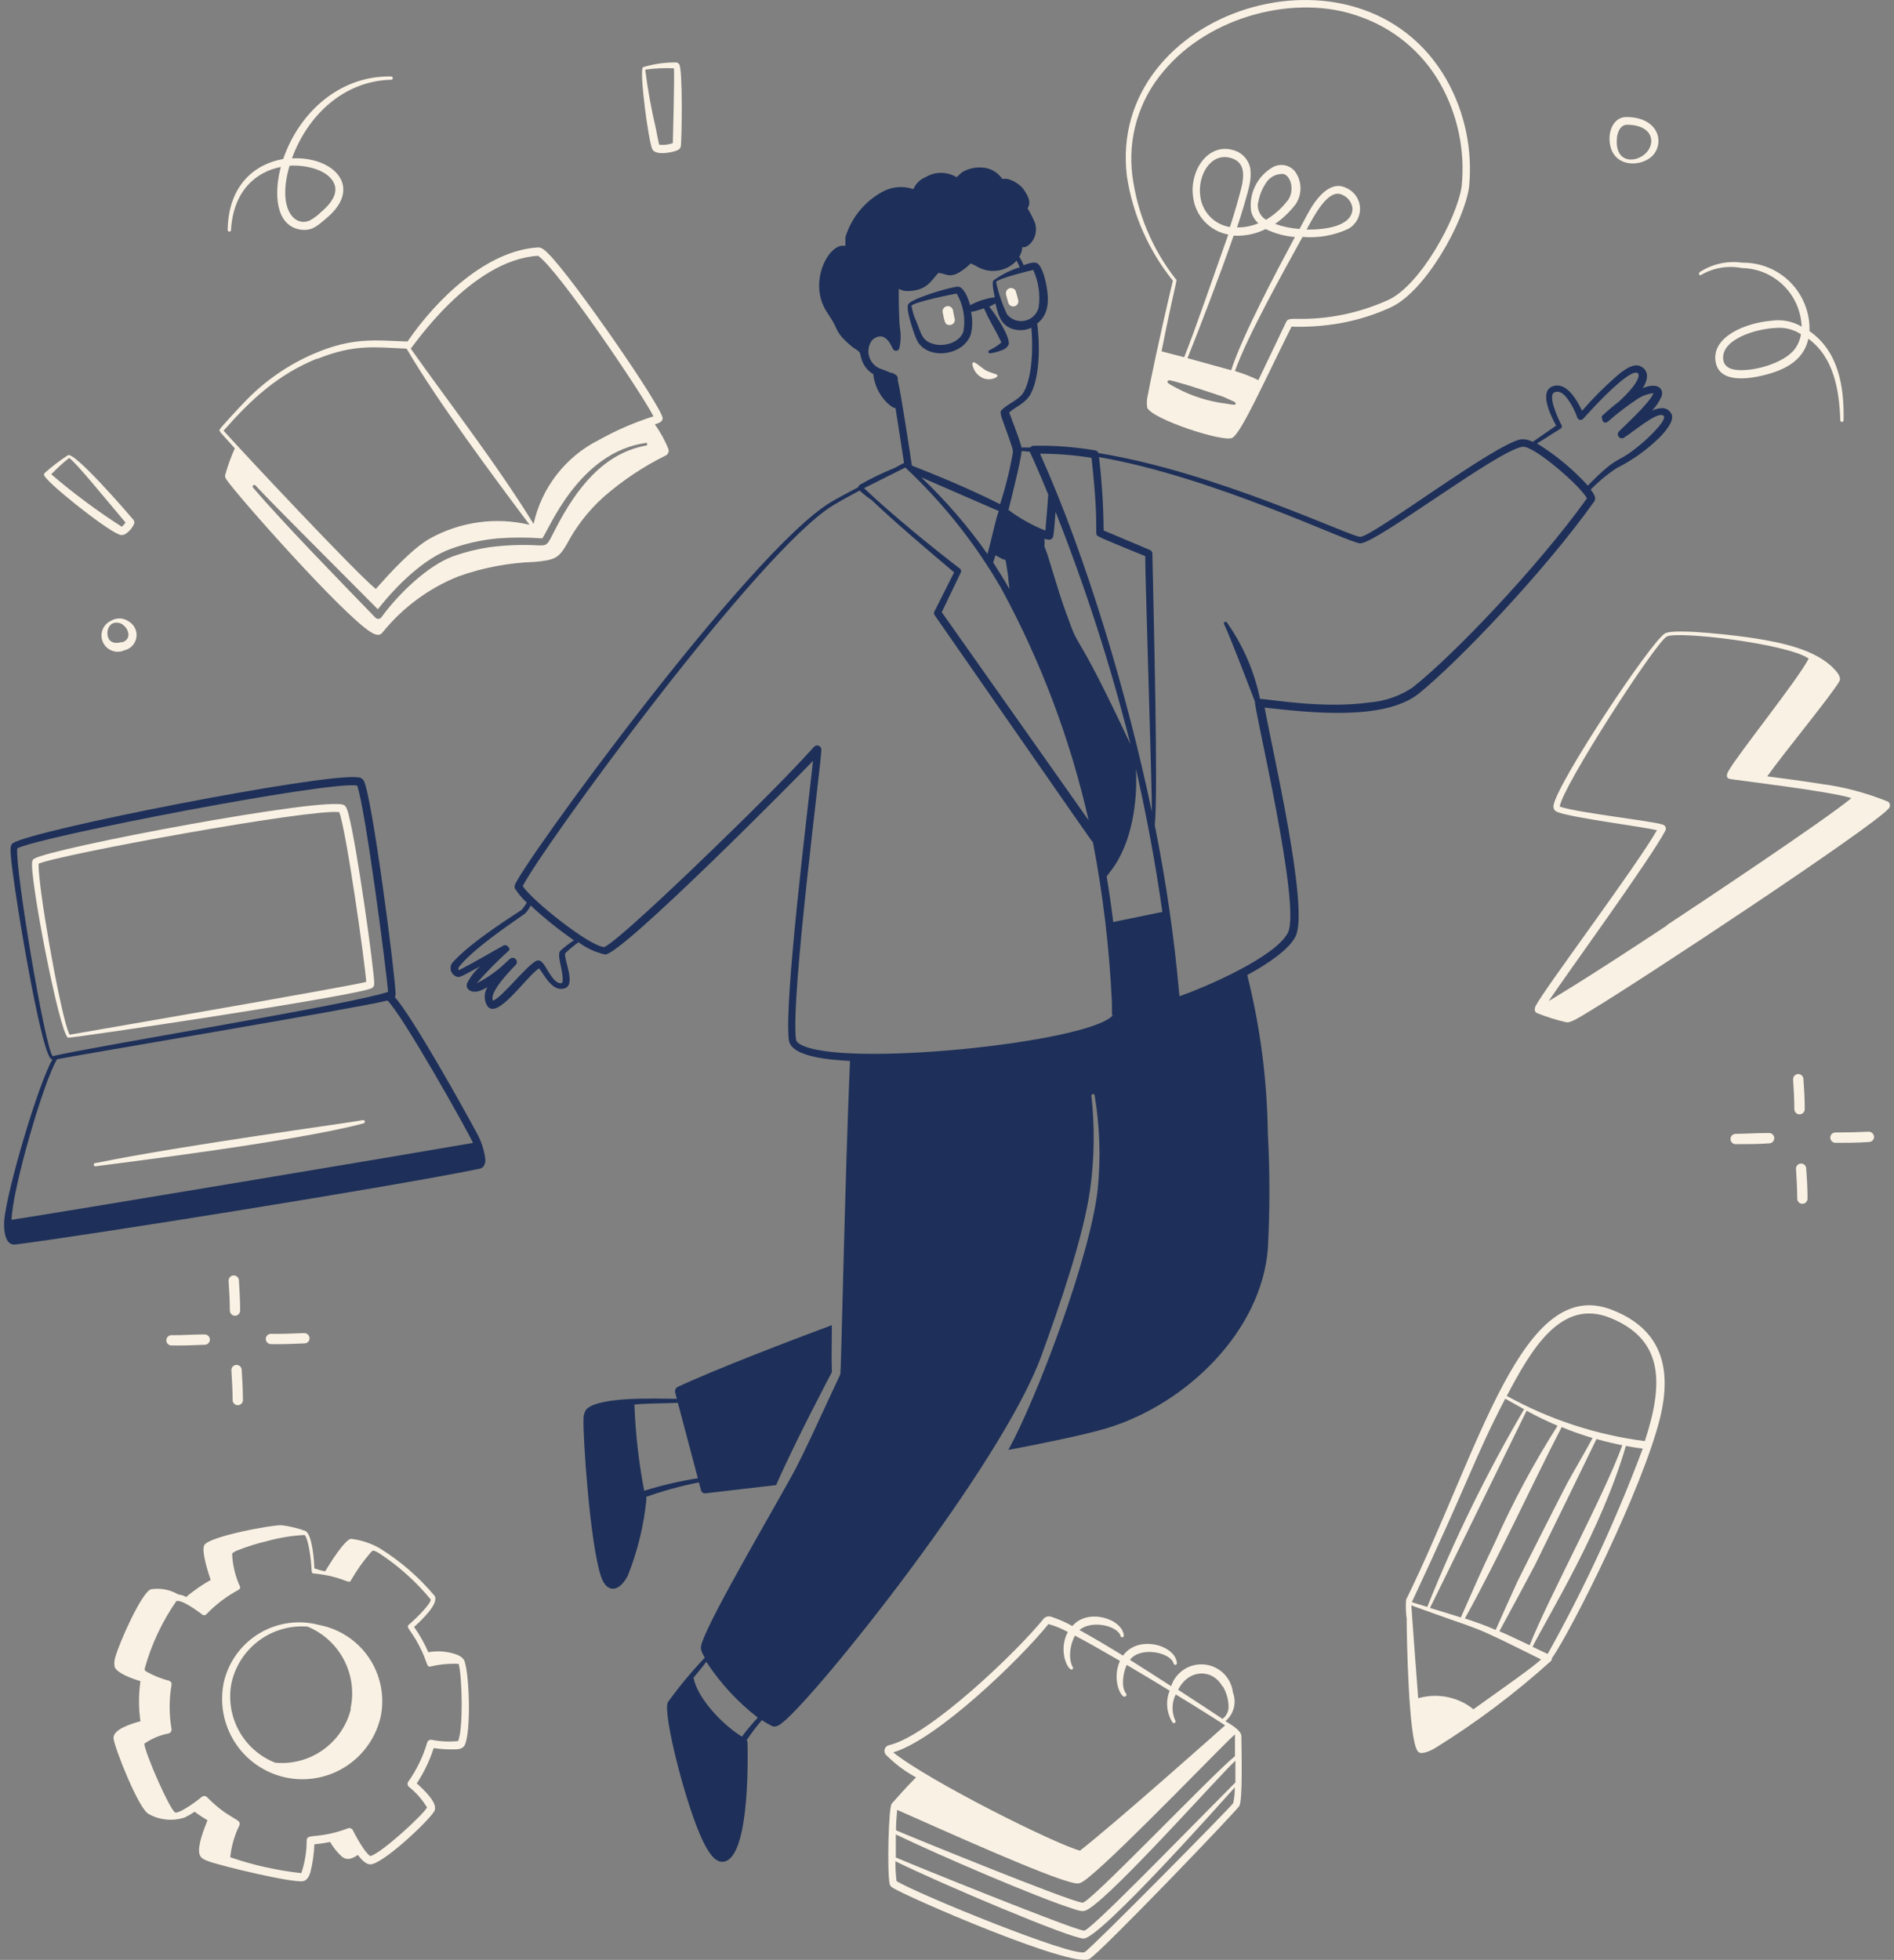 <svg xmlns="http://www.w3.org/2000/svg" width="233" height="241" viewBox="0 0 233 241" fill="none"><rect x="0" y="0" width="233" height="241" fill="#808080" stroke="none"/><g id="Frame 19375"><g id="Group"><path id="Vector" d="M79.503 184.062C81.615 183.313 83.779 182.719 85.977 182.286L86.243 183.263C86.273 183.378 86.343 183.478 86.441 183.546C86.539 183.614 86.657 183.643 86.775 183.631L95.48 182.616C97.875 177.147 102.271 168.862 102.335 168.735C102.271 166.667 102.335 164.929 102.335 162.95C97.355 164.802 88.144 168.317 83.329 170.562C83.22 170.632 83.136 170.736 83.088 170.856C83.041 170.977 83.032 171.109 83.063 171.235C83.063 171.235 83.152 171.552 83.266 172.009C80.909 172.009 73.852 171.666 72.154 173.277C71.89 173.645 71.76 174.094 71.786 174.546C71.685 176.297 72.559 189.898 73.953 193.895C74.675 195.988 76.196 195.76 77.235 193.755C78.437 190.737 79.209 187.563 79.528 184.328C79.528 184.163 79.49 184.176 79.503 184.062ZM78.046 172.707C79.591 172.58 80.073 172.605 83.392 172.504C83.988 174.762 85.217 179.406 85.851 181.778C83.615 182.125 81.409 182.638 79.249 183.313C78.576 179.814 78.174 176.268 78.046 172.707Z" fill="#1E3059"></path><path id="Vector_2" d="M196.122 61.664C196.438 61.22 196.033 60.649 195.691 60.205C196.66 59.207 197.735 58.318 198.897 57.553C200.857 56.575 202.649 55.29 204.206 53.747C204.852 53.074 206.068 51.691 205.612 50.879C205.156 50.067 204.345 50.017 203.243 50.486C203.72 49.984 204.111 49.405 204.396 48.773C204.75 47.784 203.914 46.984 202.102 47.72C202.761 46.667 202.913 45.563 201.798 45.03C200.899 44.599 199.581 45.627 198.821 46.299C197.328 47.605 195.926 49.013 194.627 50.511C193.828 48.837 192.561 46.908 190.977 47.517C189.394 48.126 190.623 50.854 191.434 52.339L188.557 54.331C188.122 54.095 187.632 53.986 187.138 54.013C183.869 54.572 168.855 66.016 167.334 66.016C166.169 66.016 149.519 58.023 135.126 55.713C135.098 55.627 135.046 55.55 134.977 55.492C134.907 55.434 134.823 55.396 134.733 55.383C132.222 54.955 129.677 54.764 127.131 54.813C127.054 54.818 126.979 54.84 126.911 54.877C126.842 54.914 126.784 54.966 126.738 55.028H125.673C125.42 54.001 124.482 51.628 124.153 50.715C125.015 49.966 126.206 49.585 126.827 48.38C127.967 46.147 127.916 42.264 127.599 39.778C129.031 38.687 129.069 36.936 128.74 35.147C128.613 34.423 128.22 32.787 127.612 32.381C127.27 32.152 126.548 32.381 125.927 32.609C125.306 31.163 125.306 31.823 125.559 31.239C125.678 30.97 125.746 30.682 125.762 30.389C126.434 30.592 127.827 29.247 127.346 27.471C127.094 26.835 126.784 26.223 126.421 25.644C126.598 25.212 126.979 24.692 125.788 23.106C125.274 22.552 124.608 22.163 123.874 21.99H123.291C122.871 21.378 122.254 20.93 121.543 20.721C120.47 20.447 119.332 20.606 118.375 21.165C118.122 21.355 117.919 21.609 117.666 21.787C117.092 21.438 116.436 21.254 115.765 21.254C115.095 21.254 114.438 21.438 113.865 21.787C113.529 21.918 113.224 22.117 112.967 22.37C112.711 22.623 112.507 22.925 112.369 23.258C111.749 23.044 111.09 22.961 110.435 23.016C109.781 23.071 109.145 23.261 108.568 23.576C106.379 24.764 104.742 26.763 104.007 29.145C103.987 29.505 103.987 29.865 104.007 30.224H103.867C101.967 29.945 99.547 34.462 101.485 37.976C101.713 38.395 102.005 38.788 102.284 39.245C103.095 40.514 102.778 40.894 104.59 42.442C105.122 42.899 105.211 42.861 105.54 43.14C105.869 43.419 105.743 43.279 105.933 43.99C106.036 44.408 106.222 44.803 106.479 45.149C106.735 45.495 107.058 45.787 107.428 46.007C107.563 47.248 108.091 48.413 108.936 49.331C109.203 49.631 109.515 49.888 109.861 50.093C109.954 50.145 110.058 50.176 110.165 50.182C110.545 52.541 111.014 55.612 111.216 56.919L110.089 57.528C108.614 58.122 107.179 58.813 105.793 59.596C105.685 59.671 105.608 59.784 105.578 59.913C104.235 60.623 102.968 61.296 102.246 61.727C92.186 67.703 63.613 107.098 63.322 108.9C63.29 109.004 63.29 109.114 63.322 109.217C63.731 109.872 64.23 110.465 64.804 110.981C64.627 111.304 64.415 111.606 64.171 111.882C61.637 113.544 57.836 116.018 55.796 118.225C55.652 118.354 55.545 118.516 55.484 118.698C55.423 118.88 55.41 119.075 55.448 119.263C55.485 119.451 55.57 119.626 55.696 119.772C55.821 119.917 55.982 120.027 56.163 120.091C56.543 120.217 56.607 120.179 59.077 118.822C58.398 119.418 57.843 120.142 57.443 120.953C57.278 121.651 57.912 122.057 58.71 121.93C59.159 121.812 59.587 121.624 59.977 121.372C59.748 121.725 59.627 122.138 59.627 122.558C59.627 122.979 59.748 123.391 59.977 123.745C61.244 125.343 64.564 120.306 66.312 119.063C67.022 119.964 67.984 122.07 69.518 121.512C70.848 121.017 69.391 118.086 69.518 117.236C70.033 116.74 70.584 116.282 71.165 115.866C72.142 116.591 73.26 117.106 74.447 117.375C76.537 117.375 98.356 95.324 100.016 93.561C99.42 99.169 96.417 123.237 97.051 127.919C97.342 130.038 102.423 130.342 104.564 130.456C103.918 145.682 103.487 168.748 103.373 168.989C100.016 176.233 99.103 178.213 97.976 180.408C95.923 184.341 87.282 198.856 86.306 202.154C86.167 202.675 86.154 202.878 86.699 203.842C85.066 205.561 83.551 207.388 82.163 209.31C81.466 210.579 84.456 222.404 86.572 226.591C87.054 227.53 87.839 228.976 88.891 228.939C92.058 228.824 92.046 217.43 91.957 214.246C91.957 214.147 91.921 214.053 91.856 213.979C92.43 213.121 93.056 212.299 93.731 211.518C94.134 211.796 94.558 212.041 94.998 212.254C95.429 212.444 95.91 212.114 96.265 211.822C100.484 208.498 123.241 180.103 128.119 166.705C130.336 160.59 133.288 152.14 134.125 146.151C134.636 142.365 134.683 138.53 134.264 134.732C134.264 134.678 134.285 134.626 134.323 134.588C134.361 134.55 134.413 134.529 134.467 134.529C134.521 134.529 134.573 134.55 134.611 134.588C134.649 134.626 134.67 134.678 134.67 134.732C135.304 138.551 135.428 142.439 135.037 146.291C134.099 154.601 127.549 171.92 124.052 178.289C127.067 177.731 133.2 176.513 136.165 175.624C146.048 172.617 155.171 163.647 155.969 153.573C156.227 148.827 156.227 144.071 155.969 139.325C155.883 132.773 155.033 126.254 153.435 119.9C156.121 118.441 158.579 116.728 159.377 115.155C161.088 111.793 156.564 92.444 155.576 87.014C160.986 87.61 170.198 88.689 174.493 85.326C179.409 81.368 190.027 70.228 196.122 61.664ZM91.273 213.548C88.992 212.165 85.799 208.879 85.318 206.303C85.837 205.643 86.382 205.034 86.889 204.349C88.606 206.974 90.747 209.293 93.224 211.213C92.528 211.952 91.877 212.732 91.273 213.548ZM192.004 52.694C192.069 52.652 192.117 52.587 192.135 52.511C192.154 52.435 192.143 52.356 192.105 52.288C191.662 51.463 190.331 48.558 191.256 48.228C191.788 48.025 192.257 48.355 192.65 48.799C193.25 49.561 193.716 50.419 194.031 51.336C194.054 51.411 194.098 51.478 194.157 51.529C194.215 51.581 194.287 51.616 194.363 51.631C194.44 51.645 194.519 51.638 194.593 51.611C194.666 51.584 194.73 51.537 194.779 51.476C196.046 50.067 199.011 46.857 200.683 45.995C201.95 45.335 202.254 46.553 199.15 49.395C198.437 49.939 197.752 50.52 197.097 51.133C197.061 51.183 197.041 51.243 197.041 51.305C197.041 51.366 197.061 51.426 197.097 51.476C197.097 51.806 197.363 52.173 197.82 51.831C198.921 50.863 200.086 49.969 201.304 49.154C201.926 48.711 202.649 48.432 203.407 48.342C203.027 49.509 199.492 52.681 199.188 53.036C199.092 53.123 199.033 53.244 199.024 53.373C199.017 53.503 199.059 53.63 199.144 53.728C199.229 53.826 199.349 53.887 199.477 53.898C199.607 53.908 199.735 53.868 199.834 53.785C201.241 52.871 203.699 50.74 204.548 51.057C205.397 51.374 202.875 53.734 202.242 54.292C198.605 57.452 199.543 55.422 195.336 59.71C193.505 57.701 191.403 55.959 189.09 54.533L192.004 52.694ZM136.95 113.379C136.735 111.628 136.469 109.737 136.139 107.771L136.684 107.048C139.218 103.787 139.979 98.598 139.738 94.525C141.094 100.475 142.171 106.324 142.994 112.135L136.95 113.379ZM118.109 69.936C114.777 67.399 109.417 63.022 106.3 60.027L111.368 57.49C116.023 61.843 120.007 66.862 123.19 72.385C128.059 81.34 131.67 90.925 133.922 100.869L115.854 75.278L118.211 70.38C118.242 70.305 118.249 70.222 118.231 70.142C118.213 70.062 118.17 69.991 118.109 69.936ZM126.674 55.548C126.75 55.688 127.625 57.553 128.955 60.814C128.955 60.953 128.714 64.125 128.6 65.242C126.983 64.6 125.458 63.747 124.064 62.704C124.343 61.6 125.597 56.589 125.686 55.46L126.674 55.548ZM122.176 69.175C122.265 68.947 122.354 68.642 122.455 68.287L123.304 68.731C123.786 69.048 123.596 68.084 124.026 70.875C124.026 71.345 124.153 71.865 124.178 72.436C123.596 71.383 122.873 70.254 122.189 69.175H122.176ZM121.467 68.109C119.073 64.709 116.348 61.556 113.332 58.695L122.873 62.844C122.506 63.719 121.974 66.396 121.48 68.109H121.467ZM131.211 75.544C129.943 72.081 128.968 68.211 128.486 67.196C128.515 66.879 128.515 66.561 128.486 66.244C128.67 66.312 128.861 66.355 129.057 66.371C129.179 66.372 129.297 66.329 129.39 66.25C129.484 66.171 129.545 66.061 129.563 65.94C129.665 65.521 129.829 63.402 129.855 62.933C133.541 72.251 136.618 81.8 139.066 91.518C131.907 76.267 133.01 80.683 131.223 75.544H131.211ZM141.689 99.765C138.8 85.897 133.719 68.604 127.942 55.789C130.064 55.791 132.182 55.961 134.277 56.297C135.354 65.94 134.454 65.61 135.176 65.99C135.899 66.371 140.245 68.122 140.891 68.388C140.827 69.365 141.74 97.304 141.702 99.765H141.689ZM127.105 33.193C127.766 34.636 127.999 36.239 127.777 37.811C127.673 38.211 127.462 38.575 127.164 38.861C126.867 39.148 126.496 39.347 126.093 39.435C125.691 39.523 125.27 39.497 124.881 39.361C124.491 39.224 124.148 38.982 123.887 38.661C123.282 37.386 122.828 36.045 122.531 34.665C122.873 34.221 126.522 33.332 127.105 33.193ZM109.671 45.88C109.208 45.669 108.734 45.483 108.251 45.322C107.927 45.189 107.639 44.983 107.407 44.721C107.174 44.458 107.006 44.146 106.913 43.808C106.82 43.47 106.805 43.115 106.87 42.77C106.936 42.426 107.078 42.101 107.289 41.82C108.087 41.148 108.809 41.186 109.468 42.188C109.886 42.962 109.873 43.026 110.063 43.102C110.118 43.126 110.177 43.138 110.237 43.137C110.296 43.137 110.355 43.123 110.409 43.098C110.463 43.073 110.511 43.036 110.549 42.991C110.588 42.946 110.617 42.893 110.634 42.835C110.822 42.041 110.851 41.218 110.722 40.412C110.57 39.537 110.545 35.654 110.57 35.527C110.941 35.723 111.356 35.815 111.774 35.794C114.067 35.705 114.523 34.525 115.436 33.561C116.487 33.662 116.703 34.17 117.894 33.561C118.451 33.243 118.963 32.85 119.414 32.394C119.778 32.543 120.13 32.721 120.466 32.926C121.225 33.292 122.082 33.404 122.909 33.247C123.737 33.089 124.493 32.67 125.065 32.051C125.205 32.317 125.331 32.584 125.445 32.863C124.281 33.225 123.185 33.778 122.202 34.5C121.986 34.766 122.303 36.212 122.379 36.555C121.318 36.689 120.291 37.02 119.351 37.532C119.161 36.872 118.743 35.642 118.084 35.299C117.885 35.238 117.674 35.238 117.476 35.299C116.335 35.477 112.243 36.707 111.749 37.38C111.318 37.849 112.547 41.478 112.927 42.074C114.384 44.333 118.654 43.673 119.452 41.034C119.65 40.148 119.65 39.23 119.452 38.344C119.82 38.344 120.922 37.951 121.049 37.913C121.923 39.879 122.176 39.993 123.19 42.112C123.051 42.226 122.823 42.417 122.633 42.544C121.733 43.14 121.543 43.038 121.594 43.292C121.608 43.343 121.641 43.386 121.686 43.414C121.73 43.442 121.783 43.453 121.834 43.444C122.366 43.368 122.886 43.223 123.38 43.013C123.676 42.903 123.92 42.685 124.064 42.404C124.419 41.605 122.455 38.598 121.682 37.697C121.834 37.697 122.189 37.443 122.455 37.304C122.81 38.725 123.051 39.841 124.419 40.399C124.815 40.549 125.236 40.617 125.659 40.6C126.081 40.582 126.495 40.48 126.877 40.298C127.08 42.531 127.042 46.16 125.978 48.139C125.433 49.167 124.09 49.56 123.228 50.41C122.975 50.651 123.139 50.994 123.228 51.361C124.635 55.282 124.66 55.269 124.584 55.777C124.211 57.883 123.691 59.961 123.025 61.994C122.709 61.854 119.148 59.964 112.179 57.249C111.964 55.815 110.811 48.164 110.443 46.756C110.469 46.261 110.405 46.147 109.671 45.817V45.88ZM118.54 40.704C118.135 42.087 116.221 42.683 114.853 42.303C113.484 41.922 113.396 41.224 112.75 39.575C112.447 38.945 112.237 38.273 112.129 37.583C112.547 37.126 117.121 36.187 117.691 36.098C118.49 37.468 118.791 39.074 118.54 40.641V40.704ZM68.96 116.881C68.479 117.35 69.125 118.885 69.226 120.217C69.226 120.332 69.226 120.826 69.15 120.865C68.453 121.093 67.807 120.04 67.414 119.405C67.022 118.771 66.629 117.908 66.008 118.137C64.741 118.733 61.801 122.641 60.648 123.047C60.065 121.93 63.398 118.746 63.512 118.568C63.561 118.487 63.586 118.393 63.586 118.298C63.586 118.203 63.559 118.109 63.51 118.029C63.46 117.948 63.389 117.882 63.304 117.837C63.22 117.794 63.125 117.775 63.031 117.781C62.803 117.781 62.65 117.984 62.295 118.302C61.216 119.356 59.981 120.238 58.634 120.915C59.855 119.511 61.163 118.185 62.549 116.944C62.617 116.873 62.666 116.786 62.688 116.69C62.688 116.69 62.422 116.018 61.903 116.284C61.168 116.69 57.595 118.758 56.467 119.291C56.315 119.19 56.404 119.038 56.467 118.885C58.254 116.69 62.182 114.026 64.589 112.338C64.871 112.047 65.107 111.714 65.286 111.349C66.953 112.902 68.732 114.332 70.607 115.625C70.029 116.004 69.479 116.424 68.96 116.881ZM98.445 128.414C98.166 128.236 97.963 128.071 97.925 127.843C97.228 122.666 101.105 93.332 101.042 92.178C101.042 92.11 101.028 92.043 101.002 91.981C100.977 91.918 100.937 91.862 100.889 91.814C100.84 91.767 100.783 91.73 100.72 91.705C100.658 91.68 100.59 91.669 100.522 91.67C99.876 91.67 101.017 91.67 84.875 107.149C83.81 108.151 75.675 115.942 74.32 116.462C72.457 116.322 65.45 110.727 64.31 108.964C66.515 104.497 93.25 67.754 102.499 62.133C103.209 61.702 104.425 61.029 105.755 60.319C106.216 60.754 106.711 61.148 107.238 61.499C110.177 64.29 114.27 67.767 117.374 70.38L114.954 75.189C114.917 75.253 114.898 75.325 114.898 75.398C114.898 75.472 114.917 75.544 114.954 75.608C134.606 103.838 134.315 103.521 134.442 103.521C135.701 110.044 136.485 116.65 136.786 123.288C136.786 125.077 136.786 124.925 136.862 124.798C136.938 124.671 136.862 124.887 136.862 124.887C133.795 128.236 103.449 131.357 98.445 128.414ZM168.487 86.379C162.748 87.179 156.26 85.986 155.006 85.935C154.309 82.553 152.92 79.352 150.926 76.534C150.895 76.493 150.851 76.465 150.8 76.455C150.751 76.446 150.699 76.456 150.656 76.483C150.612 76.51 150.581 76.553 150.567 76.602C150.554 76.652 150.56 76.704 150.584 76.749C151.319 78.247 153.777 84.705 154.385 86.278C154.195 86.887 160.112 111.387 158.44 114.686C156.944 117.667 148.24 121.423 145.097 122.501C144.477 115.437 143.461 108.415 142.057 101.465C142.487 97.811 141.93 76.09 141.765 68.058C141.76 67.965 141.729 67.875 141.675 67.799C141.622 67.722 141.548 67.663 141.461 67.627L135.772 65.229C135.747 62.214 135.556 59.203 135.202 56.208C149.405 58.67 165.953 66.802 167.334 66.815C169.336 66.815 184.211 55.396 187.29 54.94C188.659 54.724 194.538 59.862 195.222 61.283C189.216 69.683 178.662 80.721 173.771 84.54C172.196 85.595 170.376 86.228 168.487 86.379Z" fill="#1E3059"></path><path id="Vector_3" d="M117.236 38.166C117.22 38.083 117.188 38.003 117.142 37.932C117.095 37.861 117.035 37.8 116.965 37.752C116.895 37.705 116.816 37.671 116.733 37.654C116.651 37.637 116.565 37.636 116.482 37.652C116.398 37.668 116.319 37.7 116.248 37.746C116.178 37.793 116.116 37.853 116.069 37.923C116.021 37.993 115.987 38.072 115.971 38.155C115.954 38.238 115.953 38.324 115.969 38.407C116.222 39.676 116.273 39.967 116.83 39.967C116.936 39.968 117.039 39.942 117.132 39.892C117.225 39.842 117.304 39.77 117.361 39.681C117.419 39.593 117.454 39.492 117.464 39.387C117.472 39.282 117.455 39.176 117.413 39.079C117.375 38.876 117.261 38.28 117.236 38.166ZM121.113 46.565C121.936 46.806 122.722 46.413 122.697 46.21C122.671 46.007 122.697 46.108 121.582 45.69C120.834 45.41 120.01 44.421 119.719 44.573C119.428 44.725 119.871 45.537 119.972 45.69C120.244 46.101 120.645 46.41 121.113 46.565ZM144.287 34.512C142.627 41.477 141.411 47.39 141.208 48.57C141.073 49.083 141.048 49.619 141.132 50.143C141.804 51.577 150.483 54.406 151.585 53.848C152.688 53.289 155.551 46.831 158.884 40.17C160.925 40.236 162.968 40.087 164.978 39.726C167.095 39.337 169.155 38.685 171.111 37.785C175.393 35.806 180.082 27.331 180.715 23.067C181.19 18.439 180.211 13.778 177.915 9.733C167.284 -8.728 136.102 1.207 138.636 21.71C139.36 26.401 141.31 30.818 144.287 34.512ZM152.016 49.623C152.016 49.826 151.788 49.8 150.749 49.623C148.624 49.355 146.566 48.697 144.68 47.681C143.793 47.199 143.552 47.098 143.641 46.882C143.73 46.666 143.92 46.743 145.288 47.123C145.415 47.123 149.343 48.392 150.47 48.785C151.928 49.445 152.016 49.445 152.016 49.623ZM151.788 28.98C153.141 29.05 154.489 28.771 155.703 28.168C156.831 28.715 158.052 29.047 159.302 29.145C157.173 33.116 152.853 41.211 151.459 45.525L146.086 44.04C147.354 40.919 150.154 33.611 151.763 28.98H151.788ZM151.345 27.927C150.399 27.784 149.525 27.334 148.86 26.647C148.194 25.959 147.772 25.072 147.658 24.121C147.303 21.583 148.925 18.741 151.37 19.413C152.903 19.832 153.093 21.05 152.827 22.585C152.599 23.702 151.776 26.506 151.319 27.876L151.345 27.927ZM154.791 24.882C154.926 24.052 155.238 23.26 155.703 22.56C155.925 22.178 156.249 21.867 156.639 21.66C157.029 21.454 157.468 21.361 157.908 21.393C158.846 21.672 159.251 23.448 158.478 24.565C157.735 25.552 156.811 26.387 155.754 27.026C155.39 26.812 155.101 26.492 154.924 26.109C154.748 25.726 154.692 25.297 154.766 24.882H154.791ZM143.147 8.756C148.823 1.917 159.505 -0.798 167.221 2.019C171.413 3.46 174.938 6.377 177.142 10.228C179.327 14.076 180.261 18.511 179.815 22.915C179.233 26.861 174.747 35.057 170.807 36.872C167.204 38.517 163.273 39.316 159.315 39.206C158.884 39.206 158.428 39.206 158.263 39.511C157.515 41.033 156.147 43.977 154.804 46.743C153.876 46.294 152.915 45.921 151.928 45.626C153.397 41.414 158.035 33.142 160.239 29.132C162.15 29.296 164.07 28.964 165.815 28.168C166.285 27.919 166.676 27.542 166.941 27.078C167.205 26.615 167.333 26.087 167.308 25.554C167.282 25.021 167.105 24.506 166.799 24.07C166.491 23.635 166.067 23.295 165.574 23.093C163.61 22.129 161.849 24.438 160.822 26.379C160.544 26.887 160.227 27.483 159.872 28.155C158.847 28.088 157.836 27.879 156.869 27.534C157.832 26.855 158.687 26.034 159.403 25.098C159.805 24.491 160.007 23.774 159.985 23.047C159.962 22.32 159.715 21.618 159.277 21.038C158.932 20.637 158.454 20.376 157.931 20.304C157.409 20.231 156.878 20.353 156.438 20.644C155.55 21.19 154.84 21.981 154.39 22.922C153.941 23.862 153.772 24.913 153.904 25.948C154.042 26.531 154.356 27.059 154.804 27.457C153.973 27.802 153.081 27.975 152.181 27.965C152.688 26.468 153.511 23.765 153.727 22.662C153.862 22.032 153.892 21.385 153.816 20.746C153.717 20.197 153.463 19.688 153.083 19.281C152.704 18.873 152.214 18.585 151.674 18.449C148.595 17.574 146.327 20.987 146.771 24.171C146.895 25.312 147.385 26.383 148.166 27.224C148.946 28.065 149.976 28.632 151.104 28.84C149.482 33.408 146.948 40.779 145.681 43.926L142.893 43.203C144.68 34.22 144.895 34.436 144.642 34.321C141.763 30.646 139.921 26.265 139.308 21.634C139.009 19.337 139.197 17.004 139.858 14.786C140.519 12.567 141.64 10.512 143.147 8.756ZM160.734 28.231C161.621 26.62 163.394 23.093 165.118 23.956C165.462 24.095 165.763 24.325 165.985 24.623C166.209 24.92 166.347 25.273 166.385 25.643C166.359 27.876 162.888 28.269 160.683 28.231H160.734ZM209.236 33.827C210.763 32.927 212.567 32.62 214.305 32.964C216.214 32.998 218.037 33.762 219.401 35.1C220.767 36.438 221.566 38.247 221.64 40.158C220.493 39.491 219.15 39.24 217.84 39.447C214.659 39.726 210.504 41.452 211.061 44.522C211.517 47.06 214.862 46.717 217.396 46.032C219.93 45.347 221.944 44.104 222.465 41.655C225.542 43.901 226.266 47.834 226.392 51.678C226.392 51.732 226.413 51.784 226.452 51.822C226.489 51.86 226.542 51.881 226.595 51.881C226.648 51.881 226.701 51.86 226.738 51.822C226.777 51.784 226.798 51.732 226.798 51.678C226.885 47.377 226.114 43.165 222.603 40.716C222.64 39.614 222.451 38.517 222.052 37.49C221.654 36.463 221.048 35.528 220.278 34.742C219.507 33.955 218.584 33.334 217.566 32.915C216.549 32.496 215.456 32.288 214.355 32.304C212.596 32.047 210.803 32.415 209.287 33.344C208.818 33.573 209.034 33.915 209.236 33.827ZM220.792 42.924C219.36 44.801 215.306 45.778 213.43 45.461C212.734 45.347 212.163 45.055 212.011 44.332C211.555 41.794 215.927 40.411 218.537 40.323C219.599 40.241 220.658 40.513 221.552 41.097C221.455 41.76 221.195 42.389 220.792 42.924ZM203.433 18.995C204.789 17.32 203.877 14.402 200.088 14.389C198.619 14.389 197.909 15.886 198.01 17.32C198.238 20.733 202.078 20.631 203.433 18.995ZM198.897 17.256C198.897 16.419 199.29 15.328 200.164 15.341C202.204 15.341 203.142 16.292 203.142 17.345C203.091 19.743 198.733 20.987 198.897 17.256ZM198.378 161.096C187.24 156.643 182.071 178.199 172.973 196.723C172.915 197.502 172.942 198.285 173.049 199.058C173.049 200.999 173.265 213.852 174.392 215.311C174.697 215.895 175.976 215.311 176.572 214.943C181.629 211.808 186.396 208.224 190.813 204.235C190.852 204.191 190.879 204.142 190.897 204.086C190.914 204.032 190.92 203.975 190.915 203.917C193.272 200.555 202.103 183.046 204.244 174.266C205.739 168.049 204.257 163.418 198.378 161.096ZM202.356 177.21C196.394 176.444 190.629 174.559 185.365 171.653C188.33 166.032 191.992 159.625 198.036 162.035C204.764 164.712 204.624 170.257 202.356 177.172V177.21ZM181.273 210.198C180.883 209.871 180.458 209.59 180.006 209.36C178.293 208.489 176.315 208.298 174.469 208.827C174.342 207.318 173.62 197.497 173.62 197.409C183.11 200.885 180.183 199.375 189.584 204.057C188.596 204.996 184.884 207.597 181.273 210.172V210.198ZM187.811 173.48C189.046 174.155 190.315 174.77 191.612 175.319C188.707 179.887 186.141 184.663 183.933 189.606C181.805 194.059 181.881 194.034 179.714 198.893C178.447 198.487 177.18 198.106 175.913 197.726C177.281 194.998 187.012 175.053 187.811 173.454V173.48ZM180.208 199.02C184.326 191.623 188.52 182.424 192.119 175.484C193.386 176.017 194.653 176.449 195.92 176.829C195.248 178.098 193.284 181.473 192.765 182.45C192.245 183.427 187.038 193.704 186.67 194.49C186.087 195.759 184.491 199.299 183.997 200.428C182.704 199.857 181.463 199.426 180.158 198.995L180.208 199.02ZM184.453 200.593C185.226 199.185 188.406 193.272 188.799 192.511C189.394 191.331 196.034 177.743 196.401 176.956C197.567 177.286 198.796 177.565 199.582 177.717C197.263 184.061 190.585 196.279 188.178 202.306C185.986 201.278 185.492 201.025 184.402 200.568L184.453 200.593ZM185.226 172.021L187.494 173.289C182.923 181.084 178.942 189.209 175.583 197.599L173.683 197.015C181.045 181.308 181.387 179.253 185.175 171.995L185.226 172.021ZM190.446 203.41L188.533 202.496C190.598 198.436 197.06 188.02 200.012 177.806C200.722 177.933 201.419 178.047 202.09 178.136C198.834 186.836 194.925 195.276 190.395 203.384L190.446 203.41ZM150.749 211.644C151.254 211.225 151.615 210.659 151.781 210.023C151.946 209.388 151.91 208.717 151.674 208.104C151.566 207.22 151.162 206.399 150.526 205.776C149.891 205.153 149.062 204.765 148.177 204.678C147.292 204.589 146.403 204.804 145.658 205.289C144.911 205.773 144.352 206.498 144.072 207.343C142.45 206.29 140.689 205.173 139.004 204.108C140.271 202.42 143.996 203.169 144.376 204.552C144.384 204.606 144.414 204.654 144.457 204.686C144.501 204.718 144.557 204.731 144.61 204.723C144.664 204.715 144.712 204.685 144.745 204.642C144.776 204.597 144.79 204.542 144.781 204.488C144.591 202.281 140.005 200.986 138.155 203.587C136.52 202.585 134.493 201.367 132.795 200.441C134.252 199.172 137.509 199.883 137.863 201.202C137.88 201.248 137.912 201.285 137.954 201.309C137.995 201.332 138.045 201.341 138.091 201.331C138.139 201.322 138.181 201.296 138.212 201.258C138.241 201.221 138.257 201.174 138.256 201.126C138.091 199.071 133.847 197.688 131.921 199.946C131.114 199.494 130.265 199.119 129.387 198.83C129.226 198.763 129.05 198.744 128.879 198.776C128.708 198.807 128.549 198.888 128.424 199.007C125.218 203.004 114.41 213.382 109.418 214.588C109.292 214.607 109.174 214.658 109.075 214.738C108.976 214.817 108.9 214.921 108.853 215.039C108.807 215.158 108.792 215.287 108.811 215.411C108.831 215.537 108.883 215.656 108.962 215.755C110.058 216.869 111.313 217.814 112.687 218.559C111.42 219.828 110.432 220.97 109.697 221.794C109.317 222.2 109.114 229.965 109.443 231.679C109.492 231.845 109.601 231.991 109.747 232.085C111.344 233.176 131.908 242.083 134.011 240.89C135.418 240.09 152.206 222.594 152.472 222.061C152.878 221.223 152.739 215.641 152.713 213.408C152.612 212.735 151.357 212.012 150.749 211.644ZM110.203 228.406V225.575C115.462 228.113 127.499 233.289 132.06 234.736C133.226 235.116 133.327 235.066 133.935 234.736C137.42 232.503 149.723 218.622 151.978 216.504V219.181C145.136 226.046 133.517 238.074 133.302 237.389C132.048 237.312 111.293 228.913 110.203 228.406ZM150.432 207.368C150.887 208.137 151.133 209.012 151.142 209.906C151.138 210.19 151.068 210.469 150.938 210.723C150.808 210.976 150.623 211.196 150.394 211.365C149.33 210.654 147.316 209.335 144.933 207.787C146.239 205.211 149.14 205.173 150.382 207.368H150.432ZM109.887 215.488C115.284 213.89 125.535 203.993 128.981 199.705C129.81 199.937 130.61 200.264 131.363 200.682C130.096 203.042 131.452 205.63 131.933 205.262C132.2 205.059 131.718 204.983 131.642 203.74C131.609 202.832 131.815 201.931 132.238 201.126C133.986 202.04 136.039 203.232 137.775 204.235C136.71 206.607 137.99 208.954 138.433 208.612C138.877 208.269 138.231 208.345 138.155 207.102C138.124 206.287 138.279 205.475 138.611 204.729C140.397 205.782 142.222 206.874 143.894 207.901C143.637 208.534 143.534 209.219 143.596 209.899C143.658 210.578 143.882 211.234 144.249 211.809C144.266 211.83 144.286 211.849 144.311 211.863C144.334 211.876 144.36 211.885 144.387 211.888C144.414 211.892 144.441 211.891 144.468 211.883C144.494 211.876 144.519 211.864 144.541 211.847C144.562 211.83 144.581 211.81 144.593 211.786C144.607 211.762 144.617 211.736 144.62 211.709C144.623 211.682 144.622 211.655 144.615 211.628C144.607 211.602 144.595 211.577 144.579 211.555C144.351 211.051 144.239 210.502 144.249 209.949C144.26 209.396 144.394 208.853 144.642 208.358C147.594 210.16 149.976 211.67 150.711 212.164C150.572 212.291 137.356 224.065 132.858 227.568C129.906 226.793 114.41 219.092 109.887 215.488ZM110.368 222.556C116.108 225.093 129.146 230.98 132.149 231.552C132.668 231.654 132.871 231.691 133.859 230.904C138.079 227.518 151.801 213.141 151.928 213.294C151.934 213.332 151.934 213.37 151.928 213.408V215.945C149.102 218.216 133.391 234.736 133.137 233.949C131.87 233.949 111.28 225.538 110.229 225.068C110.203 224.535 110.318 223.114 110.368 222.556ZM133.441 240.039C132.174 240.763 112.877 232.909 110.292 231.31C110.195 230.5 110.149 229.688 110.153 228.874C115.703 231.615 131.845 238.44 133.327 238.378C135.494 238.263 150.813 220.995 151.902 219.79C151.915 220.438 151.85 221.085 151.712 221.718C151.497 222.137 134.278 239.571 133.441 240.039ZM28.465 168.519C28.554 169.876 28.617 171.056 28.617 172.16C28.617 172.328 28.684 172.49 28.803 172.608C28.922 172.728 29.083 172.795 29.251 172.795C29.419 172.795 29.58 172.728 29.699 172.608C29.818 172.49 29.884 172.328 29.884 172.16C29.884 170.98 29.821 169.813 29.732 168.43C29.721 168.262 29.642 168.105 29.515 167.994C29.388 167.883 29.223 167.828 29.054 167.84C28.887 167.852 28.73 167.93 28.619 168.057C28.509 168.185 28.454 168.351 28.465 168.519ZM221.527 143.08C221.444 143.085 221.363 143.107 221.287 143.143C221.214 143.179 221.147 143.23 221.094 143.294C221.039 143.356 220.997 143.429 220.972 143.507C220.946 143.587 220.937 143.67 220.944 143.752C221.02 144.92 221.096 146.176 221.096 147.394C221.096 147.562 221.163 147.724 221.283 147.842C221.4 147.962 221.561 148.028 221.73 148.028C221.898 148.028 222.059 147.962 222.177 147.842C222.296 147.724 222.363 147.562 222.363 147.394C222.363 146.125 222.287 144.856 222.197 143.664C222.193 143.581 222.172 143.5 222.135 143.426C222.098 143.351 222.048 143.284 221.985 143.23C221.923 143.175 221.849 143.134 221.771 143.109C221.693 143.083 221.61 143.073 221.527 143.08ZM25.184 165.36C25.352 165.36 25.513 165.293 25.631 165.173C25.75 165.055 25.817 164.893 25.817 164.725C25.817 164.557 25.75 164.395 25.631 164.277C25.513 164.157 25.352 164.091 25.184 164.091C23.651 164.091 22.371 164.205 21.104 164.18C20.934 164.18 20.772 164.246 20.651 164.365C20.53 164.483 20.461 164.645 20.458 164.814C20.458 164.982 20.524 165.144 20.643 165.262C20.762 165.382 20.923 165.448 21.091 165.448C22.396 165.474 23.828 165.423 25.184 165.36ZM217.599 139.324C216.079 139.324 214.799 139.413 213.519 139.426C213.351 139.426 213.19 139.493 213.072 139.612C212.952 139.73 212.886 139.892 212.886 140.06C212.886 140.229 212.952 140.39 213.072 140.509C213.19 140.628 213.351 140.695 213.519 140.695C214.888 140.695 216.307 140.695 217.675 140.593C217.843 140.583 218 140.507 218.112 140.381C218.223 140.255 218.28 140.089 218.271 139.921C218.26 139.753 218.184 139.595 218.058 139.483C217.932 139.371 217.767 139.314 217.599 139.324ZM28.123 157.519C28.199 158.686 28.275 159.942 28.275 161.16C28.279 161.327 28.346 161.487 28.464 161.605C28.582 161.724 28.742 161.791 28.909 161.794C29.077 161.794 29.238 161.728 29.357 161.608C29.476 161.49 29.542 161.328 29.542 161.16C29.542 159.891 29.466 158.622 29.39 157.43C29.378 157.262 29.3 157.105 29.173 156.994C29.046 156.883 28.881 156.828 28.712 156.84C28.544 156.851 28.388 156.93 28.277 157.057C28.167 157.185 28.111 157.35 28.123 157.519ZM222.02 136.394C222.02 135.125 221.944 133.856 221.856 132.663C221.845 132.495 221.766 132.339 221.64 132.228C221.513 132.117 221.347 132.062 221.179 132.074C221.011 132.085 220.854 132.163 220.744 132.29C220.633 132.418 220.578 132.584 220.589 132.752C220.665 133.92 220.741 135.176 220.741 136.394C220.741 136.562 220.808 136.724 220.928 136.842C221.045 136.961 221.207 137.028 221.375 137.028C221.543 137.028 221.707 136.961 221.826 136.843C221.949 136.725 222.018 136.563 222.02 136.394ZM37.474 165.195C37.557 165.191 37.639 165.171 37.715 165.136C37.79 165.102 37.858 165.052 37.915 164.991C37.971 164.929 38.015 164.859 38.044 164.779C38.073 164.701 38.086 164.618 38.082 164.535C38.069 164.369 37.995 164.214 37.872 164.1C37.75 163.988 37.59 163.926 37.423 163.926C35.89 163.989 34.611 164.04 33.331 164.015C33.163 164.015 33.002 164.081 32.883 164.201C32.764 164.319 32.697 164.481 32.697 164.649C32.697 164.817 32.764 164.979 32.883 165.097C33.002 165.217 33.163 165.283 33.331 165.283C34.687 165.309 36.106 165.258 37.474 165.195ZM229.889 139.16C228.622 139.223 227.215 139.261 225.81 139.261C225.727 139.258 225.644 139.272 225.563 139.301C225.485 139.331 225.416 139.376 225.353 139.433C225.294 139.492 225.245 139.561 225.213 139.638C225.181 139.716 225.162 139.799 225.162 139.883C225.162 140.052 225.229 140.215 225.349 140.336C225.466 140.457 225.628 140.527 225.796 140.53C227.24 140.53 228.406 140.53 229.94 140.428C230.023 140.425 230.104 140.405 230.18 140.37C230.256 140.335 230.325 140.286 230.38 140.224C230.438 140.163 230.482 140.092 230.509 140.013C230.539 139.935 230.551 139.852 230.548 139.769C230.532 139.604 230.456 139.45 230.334 139.338C230.214 139.225 230.055 139.162 229.889 139.16ZM8.357 127.601C8.522 127.728 44.253 122.425 45.786 121.486C45.871 121.423 45.939 121.341 45.983 121.246C46.027 121.15 46.047 121.045 46.039 120.94C46.039 119.303 43.898 103.939 42.872 100.107C42.745 99.638 42.618 99.168 42.327 99.003C40.388 97.836 6.228 104.281 4.189 105.601C4.133 105.633 4.085 105.678 4.048 105.73C4.011 105.782 3.986 105.842 3.973 105.905C3.542 107.44 7.255 126.84 8.357 127.601ZM4.746 106.21C7.179 105.106 38.184 99.422 41.731 99.866C42.593 102.086 44.899 118.352 45.051 120.737C43.29 121.257 8.839 127.182 8.712 127.208C8.585 127.233 8.573 127.385 8.306 126.586C7.191 123.237 4.683 109.077 4.746 106.21Z" fill="#F9F1E3"></path><path id="Vector_4" d="M48.573 122.615C48.642 122.487 48.673 122.341 48.662 122.196C48.662 120.179 45.773 97.785 44.747 95.996C44.666 95.864 44.553 95.756 44.417 95.682C44.281 95.609 44.128 95.573 43.974 95.577C39.729 95.057 3.922 102.061 1.565 103.697C1.236 103.926 1.287 104.497 1.325 105.106C1.527 108.443 5.126 130.392 6.393 130.265C6.532 130.265 6.482 130.164 6.152 130.836C4.176 134.909 0.425 147.952 0.501 150.578C0.501 151.682 0.755 153.116 1.844 153.04C9.662 152.075 47.99 145.985 59.014 143.714C59.444 143.625 59.723 143.232 59.711 142.585C59.58 141.507 59.254 140.462 58.748 139.502C57.202 136.597 50.791 125.089 48.573 122.615ZM6.469 129.872C5.481 128.603 1.844 106.742 2.123 104.319C4.91 102.873 40.236 96.034 43.936 96.592C44.949 99.384 47.572 119.544 47.737 121.968C43.252 123.516 12.196 128.54 6.469 129.872ZM7.026 130.253C8.091 129.986 44.341 123.909 47.661 123.033C49.473 124.721 57.658 139.299 58.19 140.542C50.917 141.811 7.774 149.03 1.426 149.995C1.515 146.15 5.455 132.714 7.026 130.253Z" fill="#1E3059"></path><path id="Vector_5" d="M11.791 143.409C12.894 143.244 36.283 140.427 44.735 138.131C44.787 138.117 44.831 138.083 44.859 138.038C44.886 137.991 44.894 137.935 44.881 137.883C44.867 137.832 44.834 137.786 44.787 137.76C44.741 137.732 44.685 137.724 44.633 137.737C42.974 138.08 22.726 140.783 11.766 143.016C11.736 143.01 11.704 143.011 11.675 143.02C11.645 143.028 11.618 143.043 11.595 143.064C11.572 143.084 11.554 143.11 11.543 143.138C11.531 143.167 11.526 143.197 11.528 143.228C11.53 143.259 11.539 143.289 11.554 143.316C11.569 143.342 11.59 143.365 11.616 143.382C11.641 143.4 11.67 143.412 11.7 143.416C11.731 143.421 11.762 143.418 11.791 143.409ZM28.884 55.128C28.41 56.199 28.013 57.301 27.693 58.427C27.674 58.608 27.724 58.789 27.832 58.934C29.112 60.863 42.226 75.669 45.647 77.75C46.116 78.042 46.673 78.245 47.015 77.826C49.501 74.73 52.744 72.33 56.43 70.861C59.43 69.798 62.575 69.203 65.755 69.097C68.289 68.869 68.733 68.615 69.708 66.953C70.859 64.766 72.386 62.799 74.219 61.142C76.556 59.096 79.15 57.364 81.936 55.991C82.061 55.92 82.159 55.809 82.214 55.675C82.269 55.542 82.278 55.394 82.24 55.255C81.811 54.164 81.245 53.132 80.554 52.185C81.01 52.032 81.517 51.893 81.517 51.436C81.517 50.167 70.469 34.155 67.402 31.136C67.086 30.819 66.629 30.4 66.211 30.425C59.876 30.78 53.706 36.769 50.132 41.996C46.04 41.844 43.392 41.476 38.729 43.443C35.437 44.842 32.469 46.907 30.012 49.508C29.631 49.901 27.047 52.641 27.009 52.857C26.971 53.073 27.047 53.073 28.884 55.128ZM79.566 54.773C74.282 55.674 70.912 60.076 68.429 64.86C67.326 66.991 67.428 67.093 66.262 67.067C64.224 66.952 62.179 67.028 60.155 67.296C58.67 67.518 57.21 67.883 55.796 68.387C52.578 69.529 48.891 73.183 46.927 75.898C46.885 75.954 46.832 76 46.771 76.034C46.71 76.068 46.643 76.088 46.573 76.094C46.504 76.1 46.434 76.092 46.368 76.069C46.303 76.046 46.242 76.009 46.192 75.961C42.074 71.711 34.788 64.251 31.127 59.962C30.949 59.772 31.253 59.493 31.431 59.696C33.8 62.233 39.92 68.311 46.483 74.921C48.701 72.091 52.122 68.666 55.505 67.473C57.349 66.814 59.269 66.388 61.219 66.204C63.045 66.066 64.879 66.066 66.706 66.204C67.453 65.342 71.153 55.547 79.541 54.456C79.565 54.474 79.585 54.497 79.6 54.524C79.614 54.551 79.622 54.581 79.623 54.611C79.625 54.642 79.619 54.672 79.607 54.7C79.595 54.728 79.576 54.753 79.553 54.773H79.566ZM66.199 31.453C68.733 33.229 79.047 48.518 80.39 51.195C78.059 51.934 75.809 52.908 73.674 54.1C71.653 55.115 69.882 56.569 68.493 58.356C67.103 60.142 66.129 62.217 65.641 64.428C61.092 57.019 54.745 48.86 50.525 42.859C50.779 42.694 57.899 31.948 66.199 31.453ZM39.008 44.141C43.632 42.276 46.192 42.707 50.018 42.872C53.819 49.368 60.649 58.528 65.147 64.53C60.995 63.546 56.627 64.148 52.895 66.217C50.652 67.486 47.915 70.531 46.23 72.421C43.797 70.468 29.758 55.496 27.503 52.959C30.974 49.025 34.18 46.069 39.008 44.09V44.141ZM15.821 76.405C15.508 76.185 15.137 76.061 14.755 76.047C14.372 76.034 13.994 76.132 13.667 76.329C13.428 76.436 13.212 76.588 13.033 76.779C12.853 76.969 12.712 77.192 12.618 77.437C12.525 77.681 12.48 77.942 12.487 78.203C12.494 78.465 12.553 78.723 12.659 78.962C12.766 79.201 12.918 79.417 13.108 79.597C13.298 79.777 13.521 79.918 13.765 80.011C14.009 80.105 14.269 80.15 14.531 80.143C14.792 80.136 15.05 80.077 15.288 79.971C15.67 79.887 16.017 79.689 16.284 79.404C16.55 79.118 16.724 78.758 16.782 78.372C16.84 77.985 16.778 77.59 16.607 77.239C16.435 76.888 16.161 76.597 15.821 76.405ZM14.984 78.943C14.097 79.222 13.565 78.943 13.35 78.511C12.944 77.611 13.451 76.228 14.769 76.634C15.694 76.976 16.441 78.537 14.984 79.006V78.943ZM80.25 18.347C80.618 19.095 82.328 18.816 83.076 18.575C83.469 18.448 83.722 18.309 83.76 17.928C83.874 16.976 84.001 8.729 83.57 7.93C83.525 7.846 83.457 7.777 83.374 7.732C83.29 7.687 83.196 7.668 83.101 7.676C81.749 7.673 80.404 7.869 79.11 8.26C78.591 8.577 79.794 17.509 80.25 18.347ZM79.376 8.564C80.546 8.397 81.73 8.342 82.911 8.4C82.987 9.338 82.784 17.471 82.772 17.598C82.236 17.79 81.665 17.86 81.099 17.801C81.01 17.509 80.859 16.723 80.668 15.733C80.11 13.368 79.679 10.975 79.376 8.564ZM14.591 65.697C14.713 65.76 14.848 65.792 14.984 65.792C15.121 65.792 15.255 65.76 15.377 65.697C15.867 65.394 16.255 64.953 16.492 64.428C16.524 64.344 16.534 64.253 16.521 64.165C16.508 64.076 16.472 63.992 16.416 63.921C15.808 63.197 9.169 55.496 8.358 55.978C7.362 56.624 6.417 57.345 5.532 58.135C5.496 58.167 5.468 58.206 5.448 58.25C5.428 58.294 5.418 58.341 5.418 58.389C5.393 59.049 12.767 64.961 14.591 65.697ZM8.51 56.308C9.435 56.98 12.552 60.838 15.44 64.251C15.316 64.446 15.162 64.622 14.984 64.771C11.947 62.824 9.047 60.671 6.305 58.325C6.992 57.603 7.729 56.929 8.51 56.308ZM28.415 28.319C28.694 23.396 31.557 21.113 34.548 20.529C33.699 23.65 33.838 27.71 36.917 28.23C38.387 28.471 39.109 27.71 40.173 26.822C44.722 23.016 41.048 19.209 35.916 19.476C37.829 14.223 42.251 9.947 48.118 9.808C48.172 9.808 48.223 9.786 48.261 9.748C48.299 9.71 48.321 9.659 48.321 9.605C48.321 9.551 48.299 9.499 48.261 9.461C48.223 9.423 48.172 9.402 48.118 9.402C41.782 9.275 36.803 13.842 34.839 19.552C31.456 20.136 28.098 22.673 28.01 28.243C28.005 28.27 28.005 28.297 28.011 28.323C28.016 28.35 28.027 28.375 28.042 28.398C28.058 28.42 28.077 28.439 28.1 28.454C28.122 28.469 28.148 28.479 28.174 28.484C28.201 28.489 28.228 28.489 28.255 28.483C28.281 28.478 28.306 28.467 28.329 28.451C28.351 28.436 28.37 28.417 28.385 28.394C28.4 28.371 28.41 28.346 28.415 28.319ZM35.625 20.377C37.513 20.25 40.325 20.833 41.098 22.546C41.542 23.523 41.098 24.729 39.527 26.048C39.1 26.476 38.614 26.839 38.083 27.127C36.182 27.939 34.079 25.591 35.625 20.377ZM39.248 199.818C38.024 199.489 36.747 199.41 35.492 199.584C34.236 199.757 33.028 200.18 31.938 200.828C30.849 201.475 29.899 202.335 29.146 203.356C28.393 204.376 27.852 205.537 27.553 206.771C26.991 209.334 27.467 212.015 28.879 214.225C30.29 216.436 32.521 217.994 35.08 218.558C37.639 219.121 40.317 218.645 42.524 217.231C44.731 215.817 46.288 213.584 46.851 211.021C47.091 209.785 47.085 208.515 46.832 207.281C46.58 206.047 46.086 204.876 45.379 203.835C44.672 202.794 43.767 201.902 42.715 201.213C41.663 200.523 40.484 200.05 39.248 199.818ZM43.164 210.159C42.655 212.189 41.438 213.97 39.732 215.18C38.027 216.39 35.945 216.95 33.863 216.756C31.953 216.009 30.366 214.61 29.384 212.807C28.401 211.003 28.085 208.911 28.491 206.898C28.965 204.818 30.171 202.979 31.888 201.716C33.605 200.454 35.718 199.852 37.842 200.021C39.772 200.82 41.358 202.273 42.322 204.128C43.286 205.982 43.566 208.118 43.113 210.159H43.164Z" fill="#F9F1E3"></path><path id="Vector_6" d="M56.125 203.436C55.022 203.055 53.84 202.963 52.691 203.169C52.215 202.076 51.63 201.034 50.943 200.061C51.766 199.312 54.022 197.231 53.477 196.254C51.538 193.931 49.236 191.94 46.66 190.355C45.584 189.751 44.4 189.367 43.176 189.225C42.365 189.34 40.439 192.499 40.008 193.209C39.729 193.209 38.741 192.892 38.665 192.854C38.665 191.941 38.399 188.642 37.575 188.261C36.654 187.922 35.698 187.687 34.724 187.563C33.825 187.424 25.728 188.908 25.133 189.999C24.74 190.735 25.652 193.514 25.918 194.288C25.235 194.664 24.579 195.088 23.954 195.557C22.687 196.457 23.029 196.419 22.801 196.318C22.526 196.186 22.23 196.1 21.927 196.064C20.915 195.47 19.728 195.246 18.57 195.43C17.404 195.81 14.654 202.078 14.211 203.689C14.066 204.095 14.027 204.532 14.097 204.958C14.401 205.796 16.428 206.468 17.277 206.734C17.043 208.367 17.043 210.025 17.277 211.657C16.162 211.962 13.843 212.647 13.97 213.789C14.097 214.931 17.061 222.467 18.291 223.063C18.964 223.441 19.708 223.672 20.477 223.744C21.245 223.816 22.019 223.727 22.751 223.482C23.163 223.276 23.561 223.043 23.942 222.784C24.449 223.165 24.981 223.507 25.526 223.837C25.133 224.814 24.259 226.997 24.537 227.986C24.677 228.508 25.095 228.671 25.678 228.888C27.287 229.472 35.953 231.553 37.271 231.324C37.765 231.248 38.031 230.727 38.184 230.233C38.465 229.105 38.631 227.954 38.677 226.794C39.328 226.729 39.975 226.632 40.616 226.503C41.008 227.19 41.508 227.813 42.099 228.341C42.745 228.798 43.29 228.57 44.025 228.102C44.379 228.558 44.911 229.193 45.482 229.255C46.913 229.421 52.831 223.837 53.439 222.695C53.946 221.744 52.096 220.044 51.272 219.295C52.163 217.952 52.862 216.492 53.35 214.956C54.264 215.093 55.189 215.145 56.112 215.108C56.53 215.108 57.012 214.956 57.189 214.563C57.962 212.799 57.734 206.113 57.189 204.413C57.113 203.918 56.543 203.588 56.125 203.436ZM56.429 204.603C56.86 206.252 56.999 212.482 56.365 214.093C55.27 214.201 54.165 214.15 53.084 213.941C52.969 213.921 52.85 213.945 52.752 214.009C52.653 214.072 52.582 214.171 52.552 214.284C52.047 215.998 51.264 217.619 50.233 219.079C50.16 219.177 50.127 219.297 50.141 219.419C50.155 219.539 50.215 219.65 50.309 219.727C51.198 220.432 51.953 221.291 52.539 222.264C51.906 223.304 46.952 227.848 45.583 228.228C45.38 228.228 44.823 227.467 44.684 227.264C44.215 226.558 43.792 225.827 43.416 225.068C43.362 224.957 43.267 224.872 43.153 224.828C43.038 224.782 42.91 224.782 42.795 224.828C39.121 226.21 37.727 225.398 37.727 226.311C37.729 227.679 37.506 229.038 37.068 230.335C34.091 230.009 31.159 229.354 28.326 228.381C28.463 227.024 28.84 225.705 29.441 224.484C29.821 223.634 28.3 223.875 25.462 220.983C25.371 220.898 25.251 220.85 25.127 220.85C25.002 220.85 24.882 220.898 24.791 220.983C23.524 222.023 21.877 223.038 21.547 222.873C20.901 222.556 17.923 215.793 17.746 214.423C18.647 213.794 19.67 213.361 20.749 213.154C20.864 213.122 20.963 213.049 21.029 212.948C21.093 212.848 21.12 212.727 21.104 212.609C20.793 210.812 20.793 208.975 21.104 207.178C21.123 207.067 21.1 206.954 21.039 206.86C20.977 206.766 20.883 206.698 20.774 206.671C19.819 206.42 18.899 206.049 18.037 205.567C17.759 205.364 17.784 205.377 17.809 205.161C18.629 202.2 19.945 199.398 21.699 196.876C22.383 196.686 24.233 198.043 24.867 198.525C24.933 198.59 25.021 198.626 25.114 198.626C25.206 198.626 25.295 198.59 25.361 198.525C25.943 197.921 26.57 197.361 27.236 196.851C29.162 195.392 29.681 195.582 29.517 195.074C28.934 193.802 28.607 192.426 28.554 191.027C28.75 190.863 28.973 190.735 29.213 190.646C30.396 190.178 31.611 189.796 32.849 189.505C34.35 189.086 35.893 188.834 37.449 188.756C37.715 188.87 37.955 190.025 38.019 190.38C38.488 192.918 38.171 193.438 38.538 193.476C42.149 193.831 42.884 194.833 43.138 194.389C43.84 193.159 44.659 191.999 45.583 190.926C45.849 190.659 45.837 190.532 46.635 190.989C49.02 192.55 51.155 194.461 52.97 196.66C53.16 196.99 51.513 198.741 50.309 199.769C49.891 200.137 50.487 200.302 51.576 202.383C52.666 204.463 52.412 205.047 52.995 204.92C54.119 204.65 55.275 204.544 56.429 204.603ZM232.282 98.585C229.626 97.499 226.843 96.76 223.998 96.39C221.92 96.06 219.474 95.73 217.408 95.464C219.398 92.647 225.288 85.516 226.277 83.778C226.555 83.309 226.025 82.649 225.632 82.256C223.427 79.896 219.17 79.008 215.901 78.5C214.025 78.196 206.195 77.231 204.865 77.866C203.268 78.627 191.459 96.39 191.104 99.092C191.104 99.549 191.256 99.727 191.7 99.892C193.562 100.577 201.963 101.643 203.838 102.087C201.304 106.527 190.04 121.537 188.938 123.656C188.672 124.188 188.836 124.506 189.153 124.607C190.293 125.061 191.466 125.426 192.663 125.698C193.119 125.838 194.12 125.216 195.577 124.328C202.115 120.395 230.168 101.846 232.322 99.448C232.381 99.391 232.428 99.323 232.46 99.247C232.49 99.171 232.504 99.089 232.499 99.007C232.497 98.926 232.474 98.846 232.437 98.773C232.4 98.7 232.347 98.636 232.282 98.585ZM205.055 113.81C194.285 120.928 190.648 123.009 190.521 123.097C192.257 120.446 203.04 105.652 204.89 102.112C204.921 102.043 204.938 101.969 204.938 101.893C204.938 101.818 204.92 101.743 204.888 101.675C204.855 101.607 204.808 101.547 204.748 101.5C204.69 101.452 204.622 101.418 204.548 101.401C203.281 100.945 194.057 99.955 191.877 99.181C192.156 96.821 203.661 78.982 205.055 78.272C206.448 77.561 219.968 79.173 222.503 80.987C221.171 83.588 213.823 92.698 212.632 94.817C212.391 95.248 212.315 95.667 212.784 95.781C213.252 95.895 225.162 97.291 227.76 98.141C224.593 100.792 208.602 111.425 205.055 113.759V113.81ZM123.773 36.238C123.773 36.352 123.849 36.491 124.039 37.227C124.089 37.387 124.199 37.521 124.345 37.601C124.491 37.682 124.663 37.702 124.825 37.659C124.986 37.612 125.122 37.502 125.203 37.355C125.284 37.207 125.303 37.033 125.255 36.872C125.129 36.377 125.015 35.959 124.939 35.755C124.865 35.616 124.742 35.509 124.593 35.456C124.446 35.403 124.283 35.406 124.137 35.467C123.992 35.527 123.873 35.639 123.807 35.782C123.739 35.924 123.726 36.087 123.773 36.238Z" fill="#F9F1E3"></path></g></g></svg>